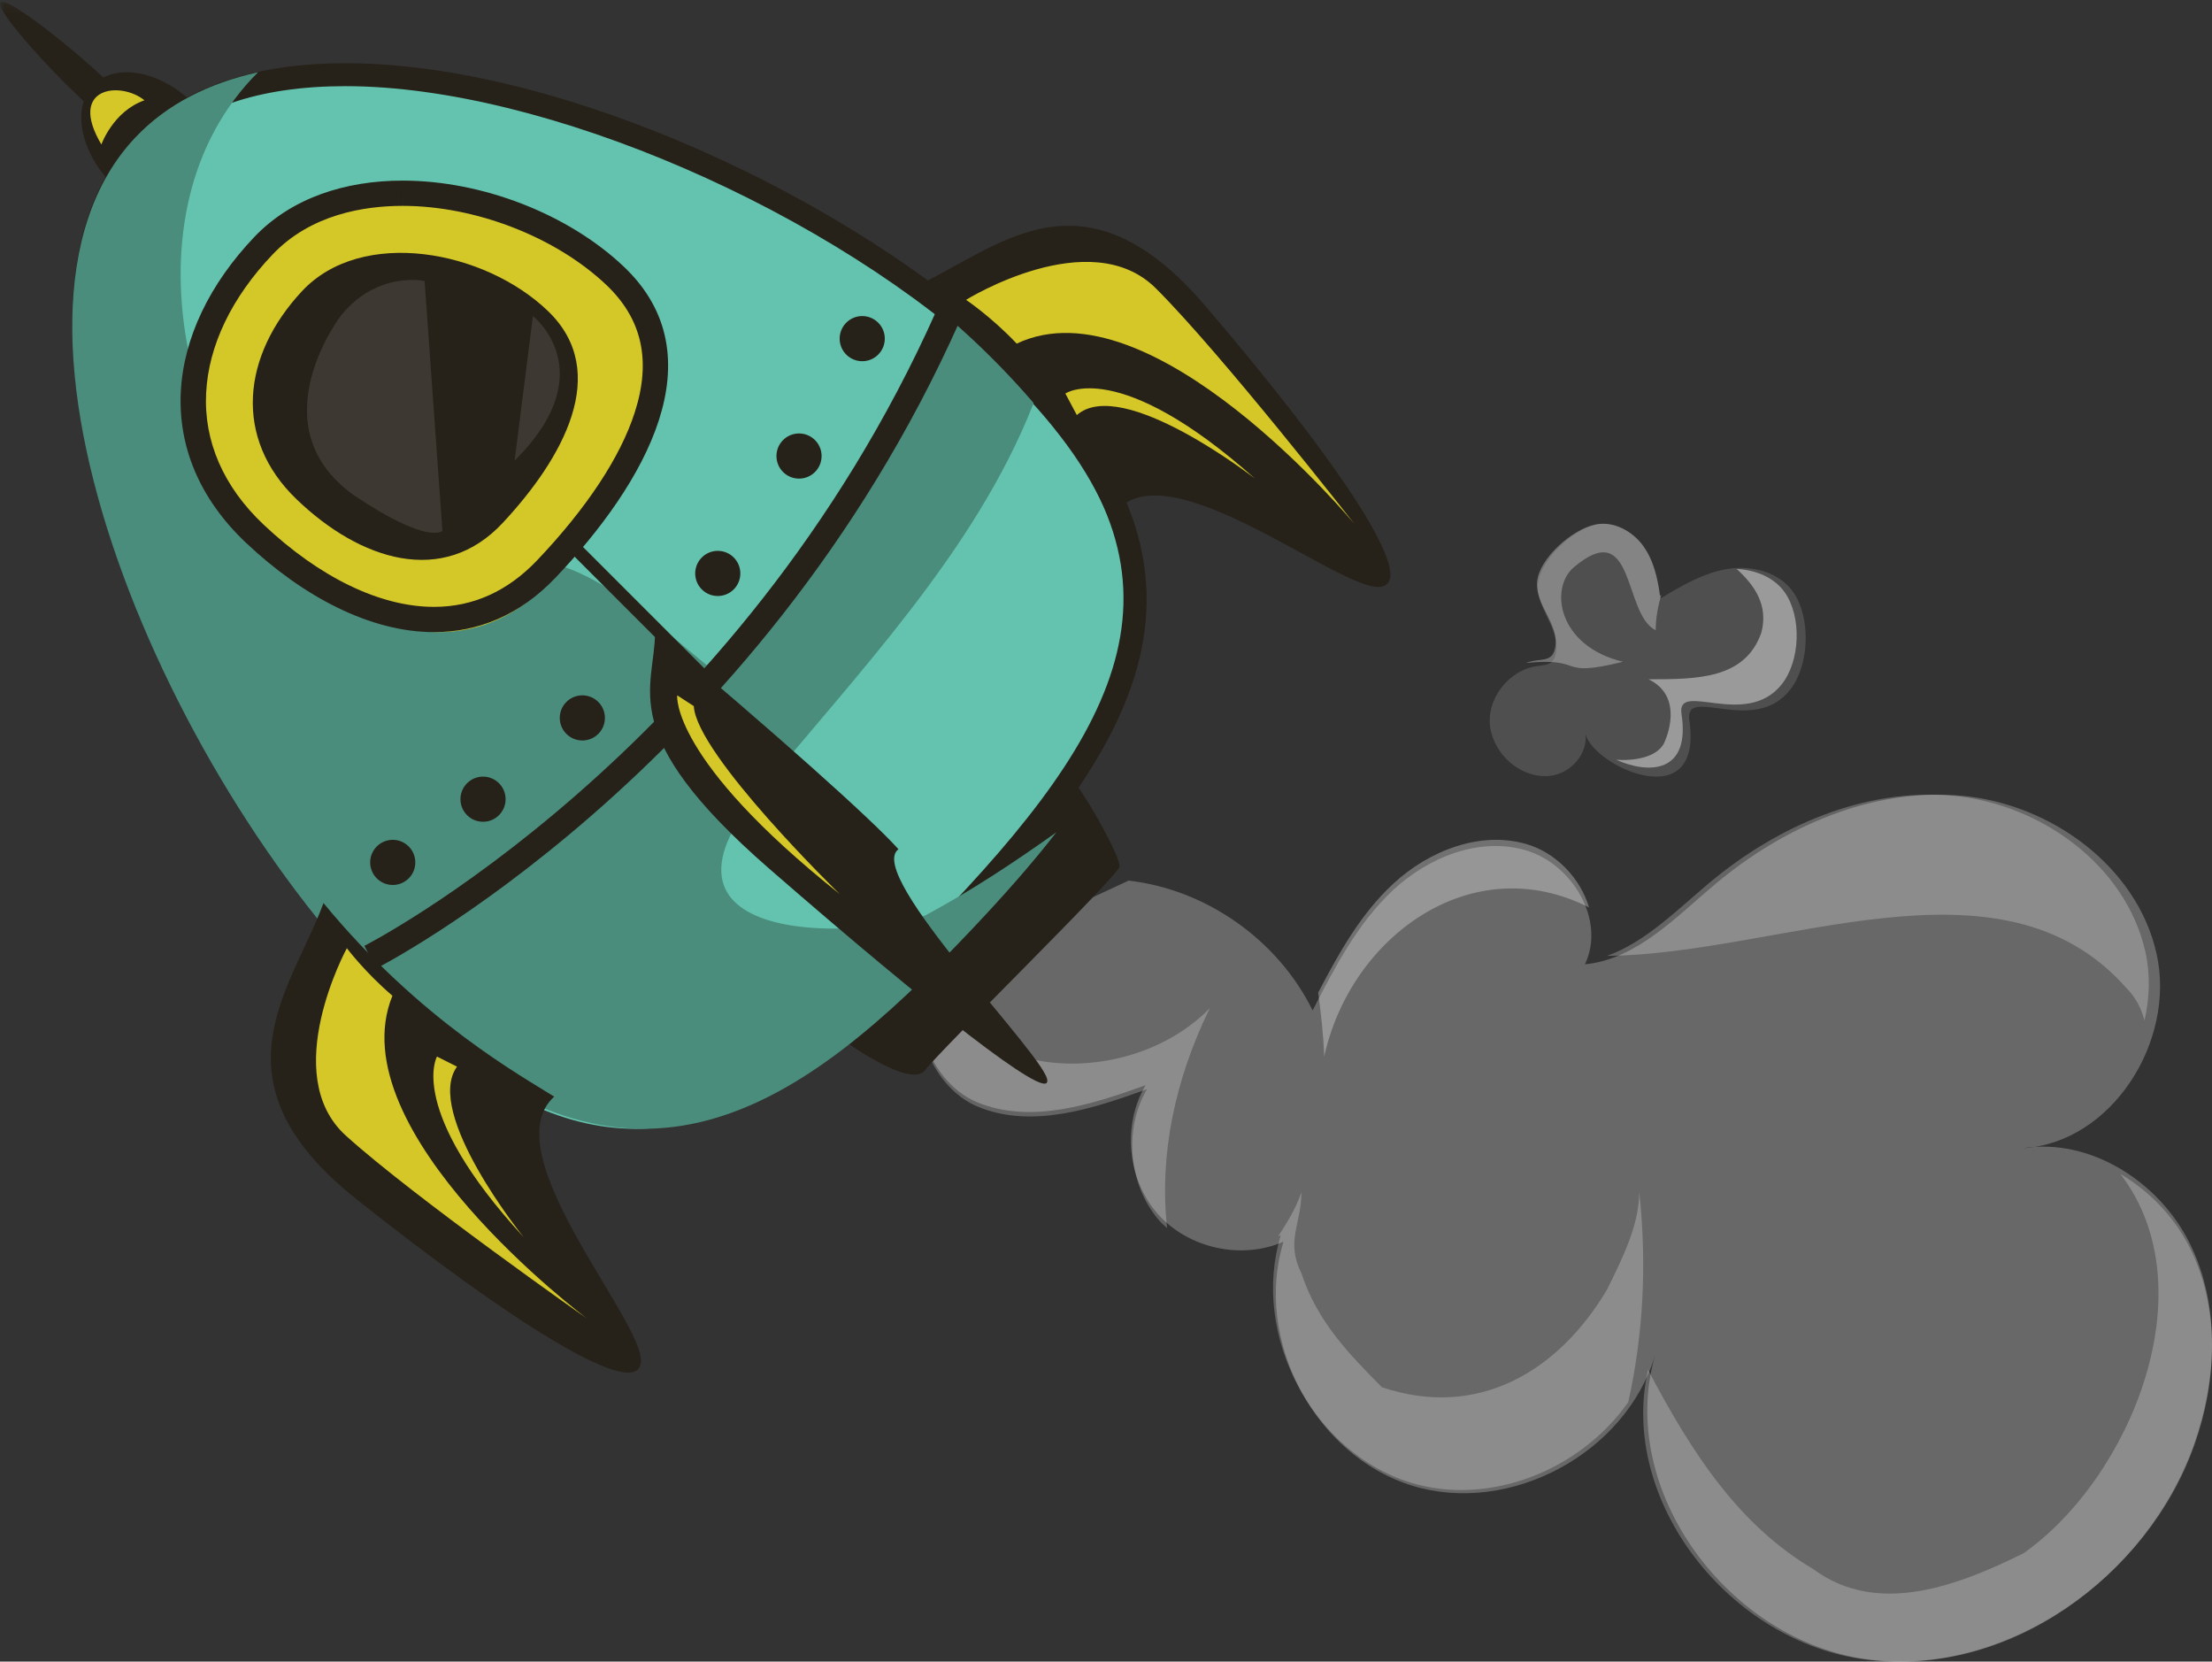 <?xml version="1.0" encoding="UTF-8" standalone="no"?>
<svg width="245px" height="184px" viewBox="0 0 245 184" version="1.1" xmlns="http://www.w3.org/2000/svg" xmlns:xlink="http://www.w3.org/1999/xlink">
    <rect x="0" y="0" width="245" height="184" fill="#333333" stroke="none"/>
    <!-- Generator: Sketch 46.2 (44496) - http://www.bohemiancoding.com/sketch -->
    <title>space-ship</title>
    <desc>Created with Sketch.</desc>
    <defs>
        <polygon id="path-1" points="0.001 0.202 15.512 0.202 15.512 14.761 0.001 14.761"></polygon>
    </defs>
    <g id="Page-1" stroke="none" stroke-width="1" fill="none" fill-rule="evenodd">
        <g id="Home" transform="translate(-1013, -158)">
            <g id="SLIDE-1">
                <g id="Hero">
                    <g id="space-ship" transform="translate(1013, 158)">
                        <path d="M125.006,97.515 C133.612,98.497 141.556,104.101 145.385,111.893 C147.841,107.109 150.375,102.223 154.305,98.558 C158.235,94.894 163.906,92.634 169.049,94.171 C174.192,95.708 177.875,101.942 175.542,106.788 C181.276,106.222 185.595,101.575 190.017,97.871 C197.612,91.509 207.402,87.227 217.258,88.117 C227.114,89.007 236.686,95.92 238.858,105.602 C241.029,115.284 233.912,126.569 224.033,127.148 C231.525,125.973 239.143,130.862 242.529,137.667 C245.914,144.47 245.562,152.691 243.041,159.862 C237.862,174.589 222.462,185.735 207.013,183.776 C191.565,181.817 178.992,165.077 183.315,150.075 C180.076,160.931 167.244,167.83 156.437,164.526 C145.628,161.223 138.814,148.32 142.163,137.498 C137.505,139.545 131.598,138.24 128.228,134.42 C124.859,130.6 124.288,124.561 126.883,120.174 C120.875,122.333 114.199,124.488 108.285,122.084 C102.371,119.679 99.453,110.349 104.831,106.9 L125.006,97.515 Z" id="Fill-1" fill="#FFFFFF" opacity="0.26"></path>
                        <path d="M242.509,138.102 C240.821,134.772 238.091,131.908 234.851,130 C244.605,142.678 235.97,163.666 224.113,172.013 C216.958,175.537 208.017,179.062 200.863,173.775 C192.666,168.927 187.477,161.098 182.536,151.685 C179.244,166.2 191.586,181.893 206.709,183.778 C222.282,185.719 237.805,174.677 243.025,160.09 C245.566,152.986 245.921,144.842 242.509,138.102" id="Fill-3" fill="#FFFFFF" opacity="0.241"></path>
                        <path d="M181.558,132 C181.558,135.603 179.775,139.205 177.994,142.807 C172.65,151.812 163.743,157.215 153.054,153.614 C149.492,150.011 145.927,146.409 144.146,141.006 C142.365,137.403 144.146,135.603 144.146,132 C143.566,133.762 142.604,135.333 141.574,136.899 C141.669,136.861 141.769,136.843 141.861,136.801 C138.498,147.756 145.34,160.818 156.192,164.161 C165,166.876 175.106,162.765 180.35,155.252 C182.015,147.777 182.424,139.89 181.558,132" id="Fill-5" fill="#FFFFFF" opacity="0.241"></path>
                        <path d="M134,111.647 C124.905,120.898 106.817,119.679 103.723,108 C99.924,112.043 102.83,120.294 108.314,122.555 C114.269,125.01 120.991,122.809 127.041,120.605 C124.429,125.086 125.003,131.253 128.395,135.156 C128.663,135.463 128.972,135.725 129.269,136 C128.379,127.926 130.13,119.522 134,111.647" id="Fill-7" fill="#FFFFFF" opacity="0.241"></path>
                        <path d="M235.483,109.372 C236.557,110.448 237.177,111.676 237.522,113 C238.101,110.501 238.179,107.895 237.619,105.395 C235.471,95.827 226.009,88.996 216.266,88.116 C206.523,87.236 196.845,91.467 189.337,97.755 C185.767,100.745 182.251,104.32 178,105.848 C197.232,105.684 221.547,93.654 235.483,109.372" id="Fill-9" fill="#FFFFFF" opacity="0.241"></path>
                        <path d="M176,100.489 C175.069,97.305 172.392,94.456 169.122,93.486 C163.96,91.956 158.268,94.206 154.324,97.854 C150.713,101.194 148.278,105.554 146,109.921 C146.319,112.264 146.582,114.607 146.669,117 C149.596,103.67 163.047,93.909 176,100.489" id="Fill-11" fill="#FFFFFF" opacity="0.304"></path>
                        <path d="M187.109,79.762 C186.523,75.801 194.289,81.549 198.311,76.335 C200.406,73.619 200.583,68.488 198.669,65.639 C197.139,63.359 194.06,62.567 191.362,63.002 C188.663,63.437 186.242,64.873 183.894,66.282 C183.636,64.248 183.191,62.17 182.01,60.5 C180.83,58.831 178.755,57.662 176.766,58.088 C174.165,58.646 170.574,62.009 170.337,64.675 C170.101,67.341 172.821,69.618 172.337,72.25 C172.274,72.593 172.186,72.949 171.955,73.208 C171.556,73.654 170.887,73.676 170.297,73.751 C167.094,74.159 164.502,77.505 165.081,80.703 C165.274,81.769 165.771,82.769 166.454,83.606 C167.79,85.245 169.972,86.263 172.039,85.858 C174.106,85.453 175.842,83.431 175.615,81.323 C176.653,84.968 188.686,90.42 187.109,79.762" id="Fill-13" fill="#FFFFFF" opacity="0.14"></path>
                        <path d="M174.324,62.81 C181.137,57.071 179.76,68.046 183.386,69.791 C183.386,68.381 183.651,67.099 184,65.875 C183.953,65.901 183.906,65.927 183.86,65.953 C183.601,64.001 183.154,62.004 181.968,60.401 C180.783,58.798 178.699,57.675 176.701,58.085 C174.09,58.62 170.483,61.85 170.245,64.41 C170.008,66.97 172.74,69.156 172.254,71.684 C172.19,72.013 172.102,72.355 171.869,72.604 C171.47,73.032 170.798,73.054 170.204,73.126 C169.79,73.177 169.389,73.277 169,73.415 C175.796,72.736 172.228,75.135 179.76,73.281 C172.512,71.536 171.605,65.101 174.324,62.81" id="Fill-15" fill="#FFFFFF" opacity="0.301"></path>
                        <path d="M197.683,65.603 C196.52,63.936 194.454,63.11 192.35,63 C194.336,64.815 195.876,66.994 195.095,70.024 C193.309,75.22 187.951,75.22 182.593,75.22 C186.164,76.953 184.937,80.85 184.378,82.148 C183.598,83.988 180.67,84.266 179,84.131 C182.665,85.767 187.247,85.609 186.242,79.063 C185.662,75.288 193.347,80.766 197.328,75.798 C199.402,73.209 199.577,68.318 197.683,65.603" id="Fill-17" fill="#FFFFFF" opacity="0.427"></path>
                        <path d="M21.319,11.346 C25.038,14.939 26.118,19.935 23.733,22.506 C21.347,25.076 16.4,24.248 12.681,20.654 C8.963,17.061 7.882,12.065 10.267,9.494 C12.653,6.923 17.601,7.753 21.319,11.346" id="Fill-19" fill="#272219"></path>
                        <path d="M93,114.892 C93,114.892 100.821,120.701 102.464,118.504 C104.108,116.308 123.812,97.048 123.995,95.967 C124.179,94.886 119.486,86.626 118.406,86.009 C117.324,85.394 93,114.892 93,114.892" id="Fill-21" fill="#272219"></path>
                        <path d="M70.412,125 C62.095,125 53.693,120.81 44.727,112.189 C20.153,88.564 -2.662,36.451 15.623,16.848 C20.481,11.641 27.978,9 37.908,9 C60.121,9 92.217,23.128 110.976,41.164 C122.298,52.048 126.695,62.621 124.419,73.488 C122.173,84.216 113.584,94.546 105.478,103.237 C94.934,114.54 83.389,125 70.412,125" id="Fill-23" fill="#63C3AE"></path>
                        <path d="M38.264,7 C28.64,7 20.379,9.434 14.961,15.141 C-3.892,35.003 18.809,86.99 44.234,111.011 C54.007,120.243 62.758,124 70.901,124 C83.946,124 95.429,114.357 107.036,102.128 C125.89,82.267 137.935,63.106 112.509,39.085 C94.388,21.966 62.131,7 38.264,7 M38.265,7 L38.265,9.541 C60.284,9.541 92.126,23.329 110.757,40.931 C133.184,62.119 125.698,78.773 105.187,100.381 C94.796,111.329 83.449,121.459 70.901,121.459 C62.892,121.459 54.742,117.437 45.987,109.165 C33.479,97.349 21.758,78.768 15.398,60.675 C8.502,41.06 9.017,25.1 16.811,16.889 C21.439,12.014 28.657,9.542 38.264,9.541 L38.265,7" id="Fill-25" fill="#272219"></path>
                        <path d="M85.866,85.654 C97.2,72.075 109.944,58.448 115.53,41.746 C114.766,40.955 113.966,40.16 113.12,39.359 C111.028,37.376 108.746,35.425 106.314,33.52 C99.278,48.218 89.003,61.066 79.612,74.755 C67.426,64.87 59.515,55.719 43.657,67.219 C42.829,68.093 39.38,66.485 36.805,65.703 C20.293,53.061 13.072,23.447 28.582,8 C23.146,9.201 18.487,11.528 15.002,15.21 C-3.961,35.242 18.871,87.673 44.446,111.9 C70.021,136.126 88.652,122.973 107.616,102.941 C111.027,99.338 114.212,95.757 117,92.166 C112.314,95.503 107.517,98.679 102.467,101.379 C94.881,104.14 68.089,104.87 85.866,85.654" id="Fill-27" fill="#4A8D7C" style="mix-blend-mode: darken;"></path>
                        <path d="M41,106 C41,106 82.809,84.77 105,35" id="Stroke-29" stroke="#272219" stroke-width="2.831"></path>
                        <path d="M63,60 L79,76" id="Stroke-31" stroke="#272219" stroke-width="1.42"></path>
                        <path d="M48.586,70 C42.299,70 35.273,66.573 28.804,60.349 C24.075,55.8 21.731,50.29 22.025,44.416 C22.308,38.734 24.979,33.028 29.748,27.913 C34.305,23.026 40.617,22 45.112,22 C53.491,22 62.681,25.633 68.525,31.255 C79.199,41.523 68.375,56.377 60.972,64.317 C57.456,68.088 53.289,70 48.586,70" id="Fill-33" fill="#D4C728"></path>
                        <path d="M44.592,20 C38.277,20 32.305,21.893 28.16,26.251 C18.226,36.695 16.704,50.169 27.265,60.126 C33.562,66.062 40.995,70 48.078,70 C52.876,70 57.513,68.192 61.525,63.975 C71.458,53.532 79.611,39.443 69.049,29.485 C62.897,23.684 53.407,20 44.592,20 M44.594,20 L44.594,22.797 C52.659,22.797 61.501,26.219 67.118,31.515 C71.119,35.288 72.16,39.925 70.298,45.692 C68.704,50.634 64.964,56.292 59.486,62.052 C56.233,65.471 52.395,67.203 48.078,67.203 C42.132,67.203 35.426,63.969 29.196,58.095 C24.759,53.913 22.559,48.87 22.832,43.513 C23.099,38.263 25.646,32.96 30.198,28.174 C34.425,23.73 40.358,22.797 44.592,22.797 L44.594,20" id="Fill-35" fill="#272219"></path>
                        <path d="M60.7,34.45 C67.74,41.22 62.306,50.801 55.683,57.903 C49.061,65.004 39.884,62.057 32.843,55.285 C25.802,48.515 26.817,39.353 33.44,32.251 C40.062,25.149 53.66,27.678 60.7,34.45" id="Fill-37" fill="#272219"></path>
                        <path d="M45.219,93.684 C46.221,94.634 46.264,96.217 45.316,97.219 C44.366,98.221 42.783,98.265 41.781,97.315 C40.778,96.365 40.735,94.783 41.685,93.781 C42.634,92.779 44.217,92.736 45.219,93.684" id="Fill-39" fill="#272219"></path>
                        <path d="M97.219,35.685 C98.221,36.635 98.265,38.217 97.316,39.219 C96.367,40.222 94.783,40.265 93.781,39.315 C92.778,38.366 92.735,36.784 93.685,35.781 C94.634,34.778 96.217,34.735 97.219,35.685" id="Fill-41" fill="#272219"></path>
                        <path d="M55.219,86.684 C56.221,87.634 56.265,89.217 55.316,90.219 C54.366,91.221 52.783,91.264 51.781,90.316 C50.778,89.366 50.735,87.783 51.685,86.781 C52.633,85.779 54.217,85.736 55.219,86.684" id="Fill-43" fill="#272219"></path>
                        <path d="M90.219,48.685 C91.221,49.634 91.264,51.216 90.316,52.219 C89.366,53.222 87.783,53.265 86.781,52.315 C85.779,51.366 85.735,49.784 86.685,48.781 C87.634,47.778 89.217,47.735 90.219,48.685" id="Fill-45" fill="#272219"></path>
                        <path d="M81.219,61.685 C82.221,62.635 82.264,64.217 81.316,65.219 C80.366,66.222 78.783,66.265 77.781,65.315 C76.779,64.366 76.735,62.783 77.685,61.781 C78.634,60.779 80.217,60.735 81.219,61.685" id="Fill-47" fill="#272219"></path>
                        <path d="M66.219,77.684 C67.221,78.634 67.265,80.217 66.316,81.219 C65.366,82.221 63.783,82.265 62.781,81.315 C61.778,80.365 61.735,78.783 62.685,77.781 C63.634,76.779 65.217,76.736 66.219,77.684" id="Fill-49" fill="#272219"></path>
                        <g id="Group-53">
                            <mask id="mask-2" fill="white">
                                <use xlink:href="#path-1"></use>
                            </mask>
                            <g id="Clip-52"></g>
                            <path d="M11.477,8.606 C15.669,12.524 15.885,13.771 15.234,14.449 C14.582,15.129 13.309,14.983 9.117,11.066 C4.926,7.148 -0.599,0.942 0.054,0.263 C0.705,-0.417 7.285,4.689 11.477,8.606" id="Fill-51" fill="#272219" mask="url(#mask-2)"></path>
                        </g>
                        <path d="M11.228,16 C11.228,16 12.53,12.318 16,11.107 C13.34,8.952 7.454,9.621 11.228,16" id="Fill-54" fill="#D4C727"></path>
                        <path d="M37.778,34.93 C37.778,34.93 28.466,47.034 39.082,54.759 C47.412,60.4 49,58.786 49,58.786 L47.027,31.115 C47.027,31.115 41.797,29.966 37.778,34.93" id="Fill-56" fill="#3D3831"></path>
                        <path d="M57,51 L59.025,35 C59.025,35 66.913,41.18 57,51" id="Fill-58" fill="#3D3831"></path>
                        <path d="M35.829,100 C32.3,109.607 22.956,119.682 39.519,132.827 C56.697,146.461 69.712,154.563 70.885,151.266 C72.612,147.67 54.259,127.879 61.382,121.438 C57.957,119.262 46.564,113.046 35.829,100" id="Fill-60" fill="#272219"></path>
                        <path d="M72.554,70 C72.544,76.297 67.98,81.217 85.232,96.224 C103.125,111.791 116.022,121.879 115.996,119.706 C116.327,117.47 95.667,96.842 99.512,94.04 C96.506,90.673 85.884,81.219 72.554,70" id="Fill-62" fill="#272219"></path>
                        <path d="M38.418,105 C38.418,105 30.806,118.962 38.301,125.75 C45.796,132.538 65,146 65,146 C65,146 37.34,125.321 43.464,110.264 C40.442,107.689 38.418,105 38.418,105" id="Fill-64" fill="#D4C727"></path>
                        <path d="M48.399,117 C48.399,117 45.009,122.886 58,137 C58,137 46.896,123.262 50.618,118.117 L48.399,117 Z" id="Fill-66" fill="#D4C727"></path>
                        <path d="M101,31.91 C110.261,27.782 119.667,17.7 133.5,33.87 C147.848,50.64 156.525,63.468 153.344,64.847 C149.9,66.807 129.432,49.175 123.48,56.794 C121.153,53.42 114.418,42.141 101,31.91" id="Fill-68" fill="#272219"></path>
                        <path d="M107,33.203 C107,33.203 120.727,24.667 128.016,31.925 C135.305,39.184 150,58 150,58 C150,58 127.53,30.97 112.61,38.051 C109.836,35.115 107,33.203 107,33.203" id="Fill-70" fill="#D4C727"></path>
                        <path d="M118,43.58 C118,43.58 123.824,39.497 139,53 C139,53 124.317,41.556 119.269,45.962 L118,43.58 Z" id="Fill-72" fill="#D4C727"></path>
                        <path d="M75.005,77 C75.005,77 74.224,84.056 93,99 C93,99 77.133,83.565 76.845,78.192 L75.005,77 Z" id="Fill-74" fill="#D4C727"></path>
                    </g>
                </g>
            </g>
        </g>
    </g>
</svg>